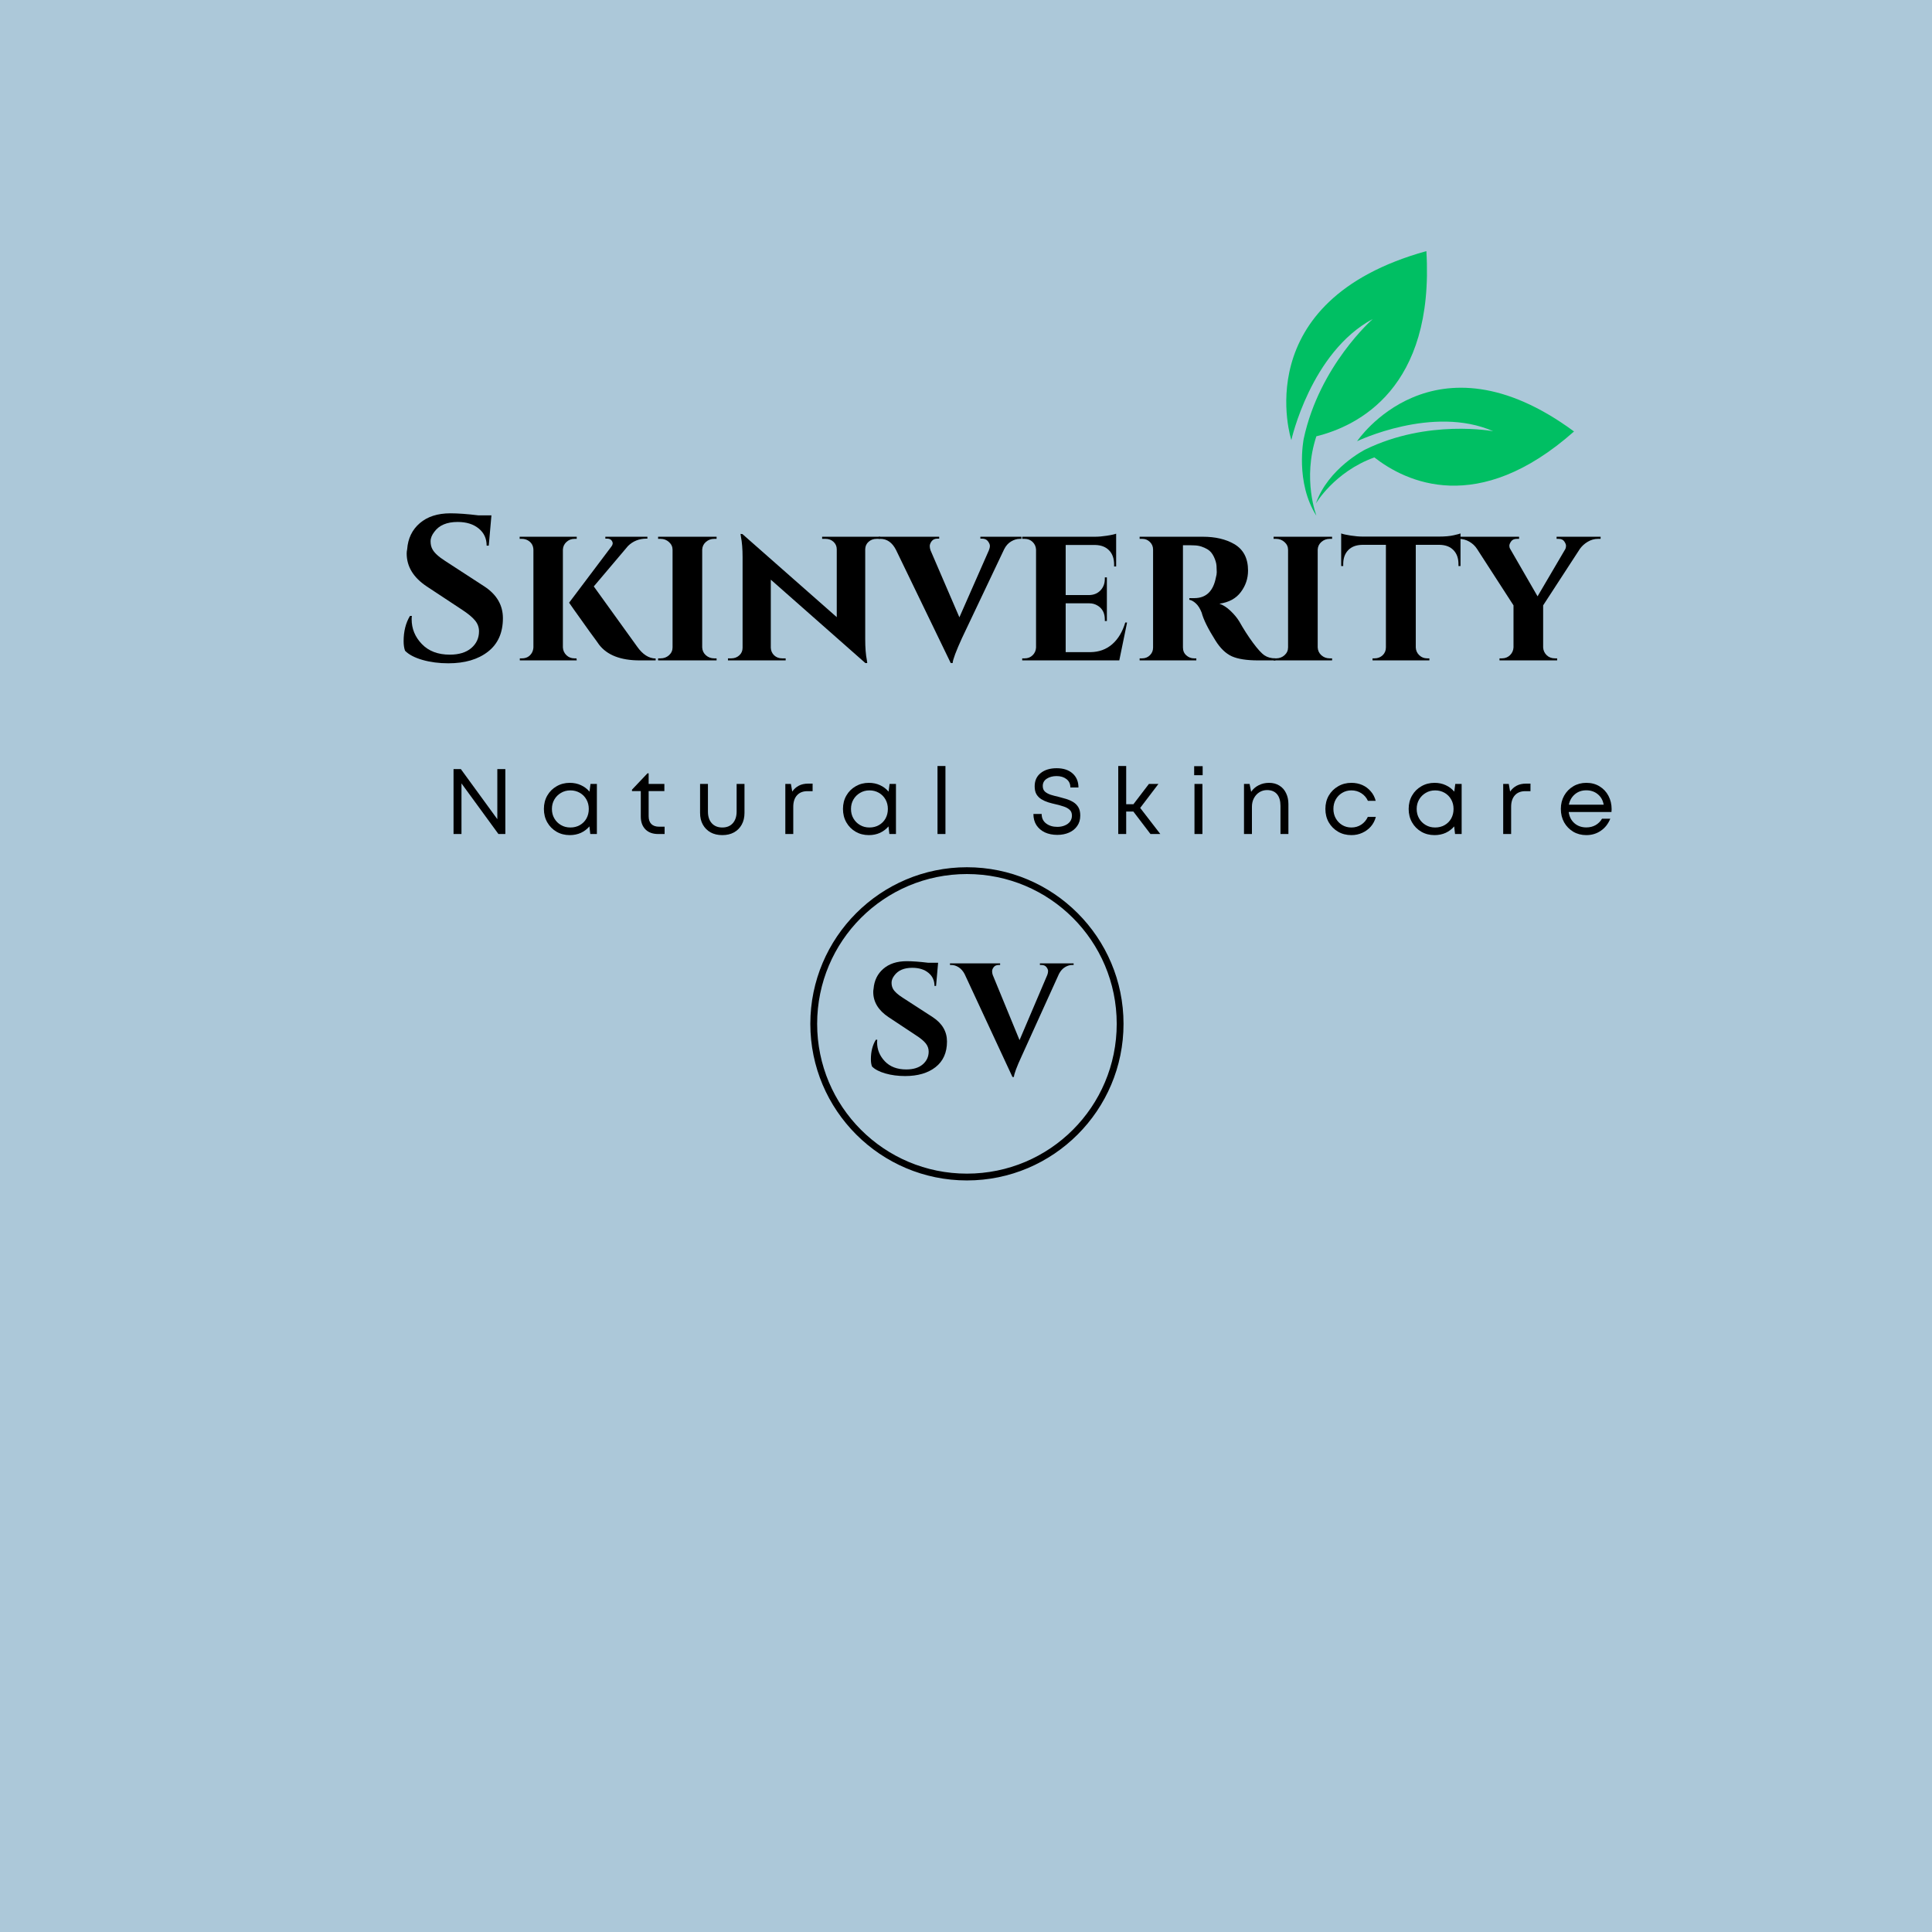 <svg version="1.0" preserveAspectRatio="xMidYMid meet" height="512" viewBox="0 0 384 384" zoomAndPan="magnify" width="512" xmlns:xlink="http://www.w3.org/1999/xlink" xmlns="http://www.w3.org/2000/svg"><defs><g></g><clipPath id="1d05558e4d"><path clip-rule="nonzero" d="M 161.059 172.371 L 223.309 172.371 L 223.309 234.621 L 161.059 234.621 Z M 161.059 172.371"></path></clipPath><clipPath id="68f1632dbb"><path clip-rule="nonzero" d="M 261 77 L 312.895 77 L 312.895 101 L 261 101 Z M 261 77"></path></clipPath><clipPath id="f19ce53f39"><path clip-rule="nonzero" d="M 255 49.914 L 284 49.914 L 284 102.414 L 255 102.414 Z M 255 49.914"></path></clipPath></defs><rect fill-opacity="1" height="460.8" y="-38.4" fill="#ffffff" width="460.8" x="-38.4"></rect><rect fill-opacity="1" height="460.8" y="-38.4" fill="#acc8d9" width="460.8" x="-38.4"></rect><g clip-path="url(#1d05558e4d)"><path fill-rule="nonzero" fill-opacity="1" d="M 192.184 172.371 C 175.012 172.371 161.059 186.324 161.059 203.496 C 161.059 220.668 175.012 234.621 192.184 234.621 C 209.355 234.621 223.309 220.668 223.309 203.496 C 223.309 186.324 209.355 172.371 192.184 172.371 Z M 192.184 173.723 C 208.645 173.723 221.957 187.035 221.957 203.496 C 221.957 219.957 208.645 233.27 192.184 233.27 C 175.727 233.27 162.414 219.957 162.414 203.496 C 162.414 187.035 175.727 173.723 192.184 173.723 Z M 192.184 173.723" fill="#000000"></path></g><g clip-path="url(#68f1632dbb)"><path fill-rule="nonzero" fill-opacity="1" d="M 312.852 85.758 C 284.852 65.125 269.734 87.695 269.734 87.695 C 269.734 87.695 284.809 80.449 296.789 85.711 C 296.789 85.711 283.855 83.238 271.336 89.355 C 271.336 89.355 263.973 93.059 261.535 100.082 C 261.535 100.082 265.215 93.777 273.164 90.914 C 279.387 95.77 293.691 102.723 312.852 85.758" fill="#00bf63"></path></g><g clip-path="url(#f19ce53f39)"><path fill-rule="nonzero" fill-opacity="1" d="M 283.504 49.91 C 247.648 59.855 256.664 87.477 256.664 87.477 C 256.664 87.477 260.52 70.012 272.855 63.398 C 272.855 63.398 262.238 72.652 259.121 87.227 C 259.121 87.227 257.375 95.871 261.676 102.559 C 261.676 102.559 258.801 95.301 261.637 86.719 C 269.836 84.688 285.133 77.238 283.504 49.91" fill="#00bf63"></path></g><g fill-opacity="1" fill="#000000"><g transform="translate(78.176, 131.259)"><g><path d="M 2.047 -3.812 C 2.047 -5.77 2.469 -7.445 3.312 -8.844 L 3.688 -8.844 C 3.656 -8.625 3.641 -8.406 3.641 -8.188 C 3.641 -6.301 4.316 -4.656 5.672 -3.25 C 7.023 -1.844 8.875 -1.141 11.219 -1.141 C 13.051 -1.141 14.477 -1.578 15.5 -2.453 C 16.52 -3.328 17.031 -4.438 17.031 -5.781 C 17.031 -6.57 16.773 -7.281 16.266 -7.906 C 15.766 -8.531 14.93 -9.227 13.766 -10 L 6.641 -14.703 C 3.984 -16.473 2.656 -18.656 2.656 -21.25 C 2.656 -21.531 2.688 -21.805 2.75 -22.078 C 2.906 -24.234 3.738 -25.961 5.25 -27.266 C 6.77 -28.578 8.801 -29.234 11.344 -29.234 C 12.844 -29.234 14.695 -29.098 16.906 -28.828 L 19.5 -28.828 L 18.969 -22.812 L 18.547 -22.812 C 18.547 -24.227 18.02 -25.363 16.969 -26.219 C 15.914 -27.082 14.52 -27.516 12.781 -27.516 C 10.645 -27.516 9.102 -26.863 8.156 -25.562 C 7.656 -24.926 7.406 -24.297 7.406 -23.672 C 7.406 -23.047 7.531 -22.516 7.781 -22.078 C 8.164 -21.367 9 -20.602 10.281 -19.781 L 18.094 -14.703 C 20.551 -13.086 21.781 -10.984 21.781 -8.391 C 21.781 -5.492 20.789 -3.273 18.812 -1.734 C 16.832 -0.191 14.207 0.578 10.938 0.578 C 9.082 0.578 7.367 0.352 5.797 -0.094 C 4.223 -0.551 3.066 -1.16 2.328 -1.922 C 2.141 -2.441 2.047 -3.07 2.047 -3.812 Z M 2.047 -3.812"></path></g></g></g><g fill-opacity="1" fill="#000000"><g transform="translate(101.848, 131.259)"><g><path d="M 1.469 0 L 1.469 -0.406 L 1.891 -0.406 C 2.754 -0.406 3.406 -0.758 3.844 -1.469 C 4.039 -1.801 4.148 -2.172 4.172 -2.578 L 4.172 -21.984 C 4.148 -22.836 3.77 -23.469 3.031 -23.875 C 2.676 -24.062 2.297 -24.156 1.891 -24.156 L 1.438 -24.156 L 1.438 -24.578 L 12.781 -24.578 L 12.781 -24.156 L 12.328 -24.156 C 11.723 -24.156 11.195 -23.953 10.75 -23.547 C 10.301 -23.141 10.062 -22.633 10.031 -22.031 L 10.031 -2.578 C 10.062 -1.973 10.297 -1.457 10.734 -1.031 C 11.172 -0.613 11.703 -0.406 12.328 -0.406 L 12.734 -0.406 L 12.781 0 Z M 28.469 0 L 25.312 0 C 21.508 0 18.805 -1.051 17.203 -3.156 C 17.066 -3.375 16.461 -4.207 15.391 -5.656 C 12.641 -9.5 11.266 -11.438 11.266 -11.469 L 19.656 -22.609 C 19.957 -22.984 20.008 -23.344 19.812 -23.688 C 19.625 -24.031 19.301 -24.203 18.844 -24.203 L 18.469 -24.203 L 18.469 -24.578 L 26.828 -24.578 L 26.828 -24.203 L 26.656 -24.203 C 25.188 -24.203 23.957 -23.711 22.969 -22.734 L 16.172 -14.703 L 24.781 -2.75 C 25.875 -1.188 27.102 -0.395 28.469 -0.375 Z M 28.469 0"></path></g></g></g><g fill-opacity="1" fill="#000000"><g transform="translate(129.411, 131.259)"><g><path d="M 1.391 -0.406 L 1.891 -0.406 C 2.535 -0.406 3.094 -0.613 3.562 -1.031 C 4.031 -1.457 4.266 -1.973 4.266 -2.578 L 4.266 -21.984 C 4.266 -22.586 4.031 -23.098 3.562 -23.516 C 3.094 -23.941 2.535 -24.156 1.891 -24.156 L 1.391 -24.156 L 1.391 -24.578 L 13.016 -24.578 L 13.016 -24.156 L 12.531 -24.156 C 11.906 -24.156 11.359 -23.953 10.891 -23.547 C 10.43 -23.141 10.188 -22.633 10.156 -22.031 L 10.156 -2.578 C 10.188 -1.953 10.43 -1.43 10.891 -1.016 C 11.359 -0.609 11.906 -0.406 12.531 -0.406 L 13.016 -0.406 L 13.016 0 L 1.391 0 Z M 1.391 -0.406"></path></g></g></g><g fill-opacity="1" fill="#000000"><g transform="translate(143.828, 131.259)"><g><path d="M 19.578 -24.578 L 31.078 -24.578 L 31.078 -24.156 L 30.391 -24.156 C 29.766 -24.156 29.238 -23.961 28.812 -23.578 C 28.383 -23.203 28.16 -22.711 28.141 -22.109 L 28.141 -4.219 C 28.141 -2.52 28.25 -1.129 28.469 -0.047 L 28.547 0.531 L 28.172 0.531 L 9.375 -16.047 L 9.375 -2.5 C 9.406 -1.895 9.629 -1.395 10.047 -1 C 10.473 -0.602 11 -0.406 11.625 -0.406 L 12.328 -0.406 L 12.328 0 L 0.859 0 L 0.859 -0.406 L 1.516 -0.406 C 2.141 -0.406 2.672 -0.602 3.109 -1 C 3.547 -1.395 3.766 -1.895 3.766 -2.5 L 3.766 -20.516 C 3.766 -22.148 3.656 -23.504 3.438 -24.578 L 3.359 -25.141 L 3.734 -25.109 L 22.484 -8.594 L 22.484 -22.078 C 22.484 -22.672 22.27 -23.164 21.844 -23.562 C 21.426 -23.957 20.898 -24.156 20.266 -24.156 L 19.578 -24.156 Z M 19.578 -24.578"></path></g></g></g><g fill-opacity="1" fill="#000000"><g transform="translate(175.733, 131.259)"><g><path d="M 27.281 -24.156 L 26.953 -24.156 C 26.379 -24.156 25.805 -23.984 25.234 -23.641 C 24.66 -23.305 24.195 -22.785 23.844 -22.078 L 15.484 -4.469 C 14.285 -1.844 13.66 -0.176 13.609 0.531 L 13.234 0.531 L 2.344 -21.984 C 1.602 -23.43 0.566 -24.156 -0.766 -24.156 L -1.062 -24.156 L -1.062 -24.578 L 10.938 -24.578 L 10.938 -24.203 L 10.609 -24.203 C 10.086 -24.203 9.695 -24.031 9.438 -23.688 C 9.188 -23.344 9.062 -23.023 9.062 -22.734 C 9.062 -22.453 9.113 -22.164 9.219 -21.875 L 14.953 -8.562 L 20.812 -21.875 C 20.945 -22.195 21.016 -22.492 21.016 -22.766 C 21.016 -23.035 20.883 -23.344 20.625 -23.688 C 20.363 -24.031 19.973 -24.203 19.453 -24.203 L 19.125 -24.203 L 19.125 -24.578 L 27.281 -24.578 Z M 27.281 -24.156"></path></g></g></g><g fill-opacity="1" fill="#000000"><g transform="translate(201.781, 131.259)"><g><path d="M 20.688 0 L 1.391 0 L 1.391 -0.406 L 1.891 -0.406 C 2.516 -0.406 3.035 -0.609 3.453 -1.016 C 3.879 -1.43 4.109 -1.941 4.141 -2.547 L 4.141 -22.031 C 4.109 -22.633 3.879 -23.141 3.453 -23.547 C 3.035 -23.953 2.516 -24.156 1.891 -24.156 L 1.391 -24.156 L 1.391 -24.578 L 15.812 -24.578 C 16.539 -24.578 17.344 -24.645 18.219 -24.781 C 19.094 -24.914 19.707 -25.051 20.062 -25.188 L 20.062 -18.672 L 19.656 -18.672 L 19.656 -19.047 C 19.656 -20.242 19.328 -21.18 18.672 -21.859 C 18.016 -22.547 17.102 -22.906 15.938 -22.938 L 10.031 -22.938 L 10.031 -12.984 L 14.703 -12.984 C 15.629 -13.004 16.379 -13.316 16.953 -13.922 C 17.523 -14.523 17.812 -15.289 17.812 -16.219 L 17.812 -16.5 L 18.219 -16.5 L 18.219 -7.828 L 17.812 -7.828 L 17.812 -8.109 C 17.812 -9.391 17.332 -10.316 16.375 -10.891 C 15.883 -11.191 15.344 -11.344 14.75 -11.344 L 10.031 -11.344 L 10.031 -1.641 L 14.953 -1.641 C 16.641 -1.66 18.078 -2.18 19.266 -3.203 C 20.453 -4.234 21.32 -5.676 21.875 -7.531 L 22.234 -7.531 Z M 20.688 0"></path></g></g></g><g fill-opacity="1" fill="#000000"><g transform="translate(224.839, 131.259)"><g><path d="M 11.594 -22.891 L 10.281 -22.891 L 10.281 -2.578 C 10.281 -1.922 10.504 -1.395 10.953 -1 C 11.398 -0.602 11.91 -0.406 12.484 -0.406 L 12.938 -0.406 L 12.938 0 L 1.672 0 L 1.672 -0.406 L 2.172 -0.406 C 2.773 -0.406 3.285 -0.609 3.703 -1.016 C 4.129 -1.43 4.344 -1.941 4.344 -2.547 L 4.344 -22.031 C 4.344 -22.633 4.129 -23.141 3.703 -23.547 C 3.285 -23.953 2.789 -24.156 2.219 -24.156 L 1.672 -24.156 L 1.672 -24.578 L 14.25 -24.578 C 16.707 -24.578 18.77 -24.098 20.438 -23.141 C 22.289 -22.078 23.219 -20.316 23.219 -17.859 C 23.219 -16.273 22.738 -14.848 21.781 -13.578 C 20.832 -12.305 19.414 -11.535 17.531 -11.266 C 18.27 -11.016 19 -10.547 19.719 -9.859 C 20.438 -9.18 21.016 -8.488 21.453 -7.781 C 22.328 -6.227 23.242 -4.801 24.203 -3.5 C 25.16 -2.207 25.93 -1.367 26.516 -0.984 C 27.098 -0.598 27.816 -0.406 28.672 -0.406 L 28.672 0 L 25.234 0 C 22.961 0 21.219 -0.27 20 -0.812 C 18.789 -1.363 17.707 -2.406 16.75 -3.938 C 15.27 -6.281 14.352 -8.133 14 -9.5 C 13.676 -10.32 13.285 -10.938 12.828 -11.344 C 12.379 -11.75 11.953 -11.984 11.547 -12.047 L 11.547 -12.375 L 12.578 -12.375 C 14.891 -12.395 16.305 -13.758 16.828 -16.469 C 16.941 -16.875 17 -17.227 17 -17.531 C 17 -17.832 16.984 -18.25 16.953 -18.781 C 16.922 -19.312 16.75 -19.91 16.438 -20.578 C 16.125 -21.242 15.723 -21.727 15.234 -22.031 C 14.391 -22.551 13.516 -22.828 12.609 -22.859 C 12.305 -22.879 11.969 -22.891 11.594 -22.891 Z M 11.594 -22.891"></path></g></g></g><g fill-opacity="1" fill="#000000"><g transform="translate(251.747, 131.259)"><g><path d="M 1.391 -0.406 L 1.891 -0.406 C 2.535 -0.406 3.094 -0.613 3.562 -1.031 C 4.031 -1.457 4.266 -1.973 4.266 -2.578 L 4.266 -21.984 C 4.266 -22.586 4.031 -23.098 3.562 -23.516 C 3.094 -23.941 2.535 -24.156 1.891 -24.156 L 1.391 -24.156 L 1.391 -24.578 L 13.016 -24.578 L 13.016 -24.156 L 12.531 -24.156 C 11.906 -24.156 11.359 -23.953 10.891 -23.547 C 10.43 -23.141 10.188 -22.633 10.156 -22.031 L 10.156 -2.578 C 10.188 -1.953 10.43 -1.43 10.891 -1.016 C 11.359 -0.609 11.906 -0.406 12.531 -0.406 L 13.016 -0.406 L 13.016 0 L 1.391 0 Z M 1.391 -0.406"></path></g></g></g><g fill-opacity="1" fill="#000000"><g transform="translate(266.163, 131.259)"><g><path d="M 23.719 -18.75 L 23.719 -19.125 C 23.719 -20.301 23.391 -21.227 22.734 -21.906 C 22.078 -22.594 21.16 -22.945 19.984 -22.969 L 15.234 -22.969 L 15.234 -2.547 C 15.266 -1.941 15.5 -1.43 15.938 -1.016 C 16.375 -0.609 16.891 -0.406 17.484 -0.406 L 17.938 -0.406 L 17.938 0 L 6.641 0 L 6.641 -0.406 L 7.047 -0.406 C 7.672 -0.406 8.203 -0.609 8.641 -1.016 C 9.078 -1.43 9.297 -1.953 9.297 -2.578 L 9.297 -22.969 L 4.594 -22.969 C 3.383 -22.945 2.453 -22.594 1.797 -21.906 C 1.141 -21.227 0.812 -20.301 0.812 -19.125 L 0.812 -18.75 L 0.406 -18.75 L 0.406 -25.234 C 0.789 -25.086 1.426 -24.945 2.312 -24.812 C 3.195 -24.676 3.992 -24.609 4.703 -24.609 L 19.828 -24.609 C 21.023 -24.609 22.008 -24.695 22.781 -24.875 C 23.562 -25.051 24.008 -25.172 24.125 -25.234 L 24.125 -18.75 Z M 23.719 -18.75"></path></g></g></g><g fill-opacity="1" fill="#000000"><g transform="translate(290.696, 131.259)"><g><path d="M 27.438 -24.156 L 26.906 -24.156 C 26.195 -24.156 25.52 -23.961 24.875 -23.578 C 24.238 -23.203 23.719 -22.727 23.312 -22.156 L 16.016 -10.938 L 16.016 -2.578 C 16.047 -1.973 16.281 -1.457 16.719 -1.031 C 17.156 -0.613 17.703 -0.406 18.359 -0.406 L 18.797 -0.406 L 18.797 0 L 7.344 0 L 7.344 -0.406 L 7.828 -0.406 C 8.453 -0.406 8.984 -0.613 9.422 -1.031 C 9.859 -1.457 10.094 -1.973 10.125 -2.578 L 10.125 -10.938 L 2.875 -22.156 C 2.488 -22.758 1.973 -23.242 1.328 -23.609 C 0.691 -23.973 0.004 -24.156 -0.734 -24.156 L -1.219 -24.156 L -1.219 -24.578 L 11.234 -24.578 L 11.234 -24.156 L 10.781 -24.156 C 10.258 -24.156 9.879 -23.984 9.641 -23.641 C 9.41 -23.305 9.297 -23.02 9.297 -22.781 C 9.297 -22.551 9.352 -22.344 9.469 -22.156 L 14.906 -12.734 L 20.438 -22.156 C 20.52 -22.344 20.562 -22.551 20.562 -22.781 C 20.562 -23.02 20.445 -23.305 20.219 -23.641 C 19.988 -23.984 19.613 -24.156 19.094 -24.156 L 18.688 -24.156 L 18.688 -24.578 L 27.438 -24.578 Z M 27.438 -24.156"></path></g></g></g><g fill-opacity="1" fill="#000000"><g transform="translate(88.378, 165.767)"><g><path d="M 10.469 -12.906 L 12.062 -12.906 L 12.062 0 L 10.688 0 L 3.344 -10.062 L 3.344 0 L 1.766 0 L 1.766 -12.906 L 3.219 -12.906 L 10.469 -2.953 Z M 10.469 -12.906"></path></g></g></g><g fill-opacity="1" fill="#000000"><g transform="translate(107.307, 165.767)"><g><path d="M 10.062 -9.953 L 11.328 -9.953 L 11.328 0 L 10.016 0 L 9.844 -1.516 C 9.383 -0.973 8.82 -0.547 8.156 -0.234 C 7.488 0.066 6.75 0.219 5.938 0.219 C 4.969 0.219 4.094 -0.004 3.312 -0.453 C 2.531 -0.91 1.914 -1.531 1.469 -2.312 C 1.02 -3.102 0.797 -3.992 0.797 -4.984 C 0.797 -5.973 1.02 -6.859 1.469 -7.641 C 1.914 -8.422 2.531 -9.035 3.312 -9.484 C 4.094 -9.941 4.969 -10.172 5.938 -10.172 C 6.758 -10.172 7.504 -10.016 8.172 -9.703 C 8.848 -9.391 9.41 -8.961 9.859 -8.422 Z M 6.062 -1.297 C 6.758 -1.297 7.383 -1.453 7.938 -1.766 C 8.5 -2.086 8.938 -2.523 9.25 -3.078 C 9.562 -3.641 9.719 -4.273 9.719 -4.984 C 9.719 -5.68 9.562 -6.305 9.25 -6.859 C 8.938 -7.422 8.5 -7.863 7.938 -8.188 C 7.383 -8.508 6.758 -8.672 6.062 -8.672 C 5.363 -8.672 4.738 -8.504 4.188 -8.172 C 3.633 -7.848 3.195 -7.41 2.875 -6.859 C 2.551 -6.305 2.391 -5.68 2.391 -4.984 C 2.391 -4.273 2.551 -3.645 2.875 -3.094 C 3.195 -2.539 3.633 -2.102 4.188 -1.781 C 4.738 -1.457 5.363 -1.297 6.062 -1.297 Z M 6.062 -1.297"></path></g></g></g><g fill-opacity="1" fill="#000000"><g transform="translate(125.315, 165.767)"><g><path d="M 5.703 -1.453 L 6.781 -1.453 L 6.781 0 L 5.5 0 C 4.426 0 3.582 -0.305 2.969 -0.922 C 2.352 -1.547 2.047 -2.398 2.047 -3.484 L 2.047 -8.531 L 0.297 -8.531 L 0.297 -8.812 L 3.375 -12.062 L 3.609 -12.062 L 3.609 -9.953 L 6.734 -9.953 L 6.734 -8.531 L 3.609 -8.531 L 3.609 -3.547 C 3.609 -2.867 3.785 -2.348 4.141 -1.984 C 4.504 -1.629 5.023 -1.453 5.703 -1.453 Z M 5.703 -1.453"></path></g></g></g><g fill-opacity="1" fill="#000000"><g transform="translate(137.739, 165.767)"><g><path d="M 5.828 0.219 C 4.93 0.219 4.148 0.035 3.484 -0.328 C 2.828 -0.703 2.316 -1.219 1.953 -1.875 C 1.586 -2.531 1.406 -3.305 1.406 -4.203 L 1.406 -9.953 L 2.969 -9.953 L 2.969 -4.469 C 2.969 -3.477 3.223 -2.703 3.734 -2.141 C 4.242 -1.578 4.941 -1.297 5.828 -1.297 C 6.711 -1.297 7.406 -1.578 7.906 -2.141 C 8.414 -2.711 8.672 -3.488 8.672 -4.469 L 8.672 -9.953 L 10.234 -9.953 L 10.234 -4.203 C 10.234 -3.305 10.051 -2.531 9.688 -1.875 C 9.332 -1.219 8.82 -0.703 8.156 -0.328 C 7.5 0.035 6.723 0.219 5.828 0.219 Z M 5.828 0.219"></path></g></g></g><g fill-opacity="1" fill="#000000"><g transform="translate(154.512, 165.767)"><g><path d="M 6.125 -10.016 L 7 -10.016 L 7 -8.516 L 5.984 -8.516 C 5.078 -8.516 4.379 -8.238 3.891 -7.688 C 3.398 -7.133 3.156 -6.375 3.156 -5.406 L 3.156 0 L 1.578 0 L 1.578 -9.953 L 2.688 -9.953 L 2.953 -8.438 C 3.305 -8.945 3.742 -9.336 4.266 -9.609 C 4.785 -9.879 5.406 -10.016 6.125 -10.016 Z M 6.125 -10.016"></path></g></g></g><g fill-opacity="1" fill="#000000"><g transform="translate(166.751, 165.767)"><g><path d="M 10.062 -9.953 L 11.328 -9.953 L 11.328 0 L 10.016 0 L 9.844 -1.516 C 9.383 -0.973 8.82 -0.547 8.156 -0.234 C 7.488 0.066 6.75 0.219 5.938 0.219 C 4.969 0.219 4.094 -0.004 3.312 -0.453 C 2.531 -0.91 1.914 -1.531 1.469 -2.312 C 1.02 -3.102 0.797 -3.992 0.797 -4.984 C 0.797 -5.973 1.02 -6.859 1.469 -7.641 C 1.914 -8.422 2.531 -9.035 3.312 -9.484 C 4.094 -9.941 4.969 -10.172 5.938 -10.172 C 6.758 -10.172 7.504 -10.016 8.172 -9.703 C 8.848 -9.391 9.41 -8.961 9.859 -8.422 Z M 6.062 -1.297 C 6.758 -1.297 7.383 -1.453 7.938 -1.766 C 8.5 -2.086 8.938 -2.523 9.25 -3.078 C 9.562 -3.641 9.719 -4.273 9.719 -4.984 C 9.719 -5.68 9.562 -6.305 9.25 -6.859 C 8.938 -7.422 8.5 -7.863 7.938 -8.188 C 7.383 -8.508 6.758 -8.672 6.062 -8.672 C 5.363 -8.672 4.738 -8.504 4.188 -8.172 C 3.633 -7.848 3.195 -7.41 2.875 -6.859 C 2.551 -6.305 2.391 -5.68 2.391 -4.984 C 2.391 -4.273 2.551 -3.645 2.875 -3.094 C 3.195 -2.539 3.633 -2.102 4.188 -1.781 C 4.738 -1.457 5.363 -1.297 6.062 -1.297 Z M 6.062 -1.297"></path></g></g></g><g fill-opacity="1" fill="#000000"><g transform="translate(184.759, 165.767)"><g><path d="M 1.578 0 L 1.578 -13.516 L 3.156 -13.516 L 3.156 0 Z M 1.578 0"></path></g></g></g><g fill-opacity="1" fill="#000000"><g transform="translate(194.601, 165.767)"><g></g></g></g><g fill-opacity="1" fill="#000000"><g transform="translate(204.555, 165.767)"><g><path d="M 5.609 0.172 C 4.66 0.172 3.828 0.004 3.109 -0.328 C 2.398 -0.672 1.844 -1.148 1.438 -1.766 C 1.039 -2.391 0.844 -3.129 0.844 -3.984 L 2.484 -3.984 C 2.484 -3.172 2.781 -2.539 3.375 -2.094 C 3.969 -1.645 4.707 -1.422 5.594 -1.422 C 6.125 -1.422 6.609 -1.508 7.047 -1.688 C 7.492 -1.863 7.848 -2.117 8.109 -2.453 C 8.367 -2.797 8.5 -3.195 8.5 -3.656 C 8.5 -4.156 8.348 -4.539 8.047 -4.812 C 7.742 -5.094 7.348 -5.312 6.859 -5.469 C 6.367 -5.633 5.848 -5.781 5.297 -5.906 C 4.785 -6.02 4.285 -6.148 3.797 -6.297 C 3.305 -6.453 2.852 -6.656 2.438 -6.906 C 2.031 -7.156 1.703 -7.484 1.453 -7.891 C 1.211 -8.305 1.094 -8.836 1.094 -9.484 C 1.094 -10.598 1.488 -11.473 2.281 -12.109 C 3.082 -12.754 4.145 -13.078 5.469 -13.078 C 6.812 -13.078 7.867 -12.727 8.641 -12.031 C 9.41 -11.344 9.797 -10.414 9.797 -9.25 L 8.188 -9.25 C 8.188 -9.969 7.926 -10.523 7.406 -10.922 C 6.895 -11.316 6.242 -11.516 5.453 -11.516 C 4.672 -11.516 4.016 -11.336 3.484 -10.984 C 2.961 -10.641 2.703 -10.16 2.703 -9.547 C 2.703 -9.066 2.848 -8.691 3.141 -8.422 C 3.441 -8.16 3.828 -7.953 4.297 -7.797 C 4.773 -7.648 5.289 -7.516 5.844 -7.391 C 6.344 -7.266 6.848 -7.125 7.359 -6.969 C 7.867 -6.812 8.336 -6.602 8.766 -6.344 C 9.191 -6.082 9.531 -5.738 9.781 -5.312 C 10.031 -4.883 10.156 -4.336 10.156 -3.672 C 10.156 -2.859 9.953 -2.164 9.547 -1.594 C 9.148 -1.02 8.609 -0.582 7.922 -0.281 C 7.234 0.02 6.461 0.172 5.609 0.172 Z M 5.609 0.172"></path></g></g></g><g fill-opacity="1" fill="#000000"><g transform="translate(220.683, 165.767)"><g><path d="M 7.984 0 L 4.578 -4.469 L 3.156 -4.469 L 3.156 0 L 1.578 0 L 1.578 -13.516 L 3.156 -13.516 L 3.156 -5.922 L 4.594 -5.922 L 7.672 -9.953 L 9.562 -9.953 L 5.938 -5.188 L 9.938 0 Z M 7.984 0"></path></g></g></g><g fill-opacity="1" fill="#000000"><g transform="translate(235.834, 165.767)"><g><path d="M 1.516 -11.688 L 1.516 -13.484 L 3.203 -13.484 L 3.203 -11.688 Z M 1.578 0 L 1.578 -9.953 L 3.156 -9.953 L 3.156 0 Z M 1.578 0"></path></g></g></g><g fill-opacity="1" fill="#000000"><g transform="translate(245.676, 165.767)"><g><path d="M 6.562 -10.172 C 7.352 -10.172 8.035 -9.988 8.609 -9.625 C 9.191 -9.27 9.633 -8.77 9.938 -8.125 C 10.25 -7.488 10.406 -6.766 10.406 -5.953 L 10.406 0 L 8.828 0 L 8.828 -5.594 C 8.828 -6.602 8.598 -7.379 8.141 -7.922 C 7.68 -8.461 7.02 -8.734 6.156 -8.734 C 5.594 -8.734 5.082 -8.586 4.625 -8.297 C 4.176 -8.016 3.816 -7.617 3.547 -7.109 C 3.285 -6.609 3.156 -6.051 3.156 -5.438 L 3.156 0 L 1.578 0 L 1.578 -9.953 L 2.688 -9.953 L 3 -8.391 C 3.375 -8.941 3.867 -9.375 4.484 -9.688 C 5.098 -10.008 5.789 -10.172 6.562 -10.172 Z M 6.562 -10.172"></path></g></g></g><g fill-opacity="1" fill="#000000"><g transform="translate(262.634, 165.767)"><g><path d="M 5.969 0.219 C 4.988 0.219 4.109 -0.004 3.328 -0.453 C 2.547 -0.91 1.926 -1.531 1.469 -2.312 C 1.02 -3.102 0.797 -3.992 0.797 -4.984 C 0.797 -5.973 1.02 -6.859 1.469 -7.641 C 1.926 -8.422 2.547 -9.035 3.328 -9.484 C 4.109 -9.941 4.988 -10.172 5.969 -10.172 C 6.758 -10.172 7.484 -10.023 8.141 -9.734 C 8.797 -9.441 9.352 -9.023 9.812 -8.484 C 10.281 -7.953 10.609 -7.32 10.797 -6.594 L 9.25 -6.594 C 8.957 -7.238 8.52 -7.742 7.938 -8.109 C 7.352 -8.484 6.695 -8.672 5.969 -8.672 C 5.281 -8.672 4.664 -8.504 4.125 -8.172 C 3.582 -7.848 3.156 -7.406 2.844 -6.844 C 2.539 -6.289 2.391 -5.672 2.391 -4.984 C 2.391 -4.297 2.547 -3.672 2.859 -3.109 C 3.18 -2.547 3.609 -2.102 4.141 -1.781 C 4.68 -1.457 5.289 -1.297 5.969 -1.297 C 6.695 -1.297 7.348 -1.484 7.922 -1.859 C 8.492 -2.234 8.93 -2.75 9.234 -3.406 L 10.828 -3.406 C 10.629 -2.664 10.297 -2.023 9.828 -1.484 C 9.359 -0.953 8.789 -0.535 8.125 -0.234 C 7.469 0.066 6.75 0.219 5.969 0.219 Z M 5.969 0.219"></path></g></g></g><g fill-opacity="1" fill="#000000"><g transform="translate(279.186, 165.767)"><g><path d="M 10.062 -9.953 L 11.328 -9.953 L 11.328 0 L 10.016 0 L 9.844 -1.516 C 9.383 -0.973 8.82 -0.547 8.156 -0.234 C 7.488 0.066 6.75 0.219 5.938 0.219 C 4.969 0.219 4.094 -0.004 3.312 -0.453 C 2.531 -0.91 1.914 -1.531 1.469 -2.312 C 1.02 -3.102 0.797 -3.992 0.797 -4.984 C 0.797 -5.973 1.02 -6.859 1.469 -7.641 C 1.914 -8.422 2.531 -9.035 3.312 -9.484 C 4.094 -9.941 4.969 -10.172 5.938 -10.172 C 6.758 -10.172 7.504 -10.016 8.172 -9.703 C 8.848 -9.391 9.41 -8.961 9.859 -8.422 Z M 6.062 -1.297 C 6.758 -1.297 7.383 -1.453 7.938 -1.766 C 8.5 -2.086 8.938 -2.523 9.25 -3.078 C 9.562 -3.641 9.719 -4.273 9.719 -4.984 C 9.719 -5.68 9.562 -6.305 9.25 -6.859 C 8.938 -7.422 8.5 -7.863 7.938 -8.188 C 7.383 -8.508 6.758 -8.672 6.062 -8.672 C 5.363 -8.672 4.738 -8.504 4.188 -8.172 C 3.633 -7.848 3.195 -7.41 2.875 -6.859 C 2.551 -6.305 2.391 -5.68 2.391 -4.984 C 2.391 -4.273 2.551 -3.645 2.875 -3.094 C 3.195 -2.539 3.633 -2.102 4.188 -1.781 C 4.738 -1.457 5.363 -1.297 6.062 -1.297 Z M 6.062 -1.297"></path></g></g></g><g fill-opacity="1" fill="#000000"><g transform="translate(297.194, 165.767)"><g><path d="M 6.125 -10.016 L 7 -10.016 L 7 -8.516 L 5.984 -8.516 C 5.078 -8.516 4.379 -8.238 3.891 -7.688 C 3.398 -7.133 3.156 -6.375 3.156 -5.406 L 3.156 0 L 1.578 0 L 1.578 -9.953 L 2.688 -9.953 L 2.953 -8.438 C 3.305 -8.945 3.742 -9.336 4.266 -9.609 C 4.785 -9.879 5.406 -10.016 6.125 -10.016 Z M 6.125 -10.016"></path></g></g></g><g fill-opacity="1" fill="#000000"><g transform="translate(309.433, 165.767)"><g><path d="M 10.891 -4.938 C 10.891 -4.844 10.883 -4.75 10.875 -4.656 C 10.863 -4.562 10.859 -4.469 10.859 -4.375 L 2.359 -4.375 C 2.484 -3.445 2.863 -2.703 3.5 -2.141 C 4.145 -1.586 4.93 -1.312 5.859 -1.312 C 6.547 -1.312 7.16 -1.461 7.703 -1.766 C 8.242 -2.078 8.672 -2.504 8.984 -3.047 L 10.625 -3.047 C 10.207 -2.016 9.578 -1.211 8.734 -0.641 C 7.898 -0.066 6.941 0.219 5.859 0.219 C 4.898 0.219 4.035 -0.004 3.266 -0.453 C 2.504 -0.91 1.898 -1.531 1.453 -2.312 C 1.016 -3.102 0.797 -3.992 0.797 -4.984 C 0.797 -5.961 1.016 -6.844 1.453 -7.625 C 1.898 -8.414 2.504 -9.035 3.266 -9.484 C 4.035 -9.941 4.898 -10.172 5.859 -10.172 C 6.867 -10.172 7.75 -9.938 8.5 -9.469 C 9.258 -9.008 9.848 -8.379 10.266 -7.578 C 10.68 -6.785 10.891 -5.906 10.891 -4.938 Z M 5.859 -8.688 C 4.961 -8.688 4.203 -8.422 3.578 -7.891 C 2.961 -7.367 2.566 -6.68 2.391 -5.828 L 9.312 -5.828 C 9.156 -6.711 8.758 -7.41 8.125 -7.922 C 7.5 -8.43 6.742 -8.688 5.859 -8.688 Z M 5.859 -8.688"></path></g></g></g><g fill-opacity="1" fill="#000000"><g transform="translate(171.534, 213.435)"><g><path d="M 1.562 -2.922 C 1.562 -4.422 1.891 -5.707 2.547 -6.781 L 2.828 -6.781 C 2.805 -6.602 2.797 -6.43 2.797 -6.266 C 2.797 -4.828 3.312 -3.566 4.344 -2.484 C 5.375 -1.41 6.789 -0.875 8.594 -0.875 C 9.988 -0.875 11.078 -1.207 11.859 -1.875 C 12.648 -2.551 13.047 -3.398 13.047 -4.422 C 13.047 -5.023 12.852 -5.566 12.469 -6.047 C 12.082 -6.535 11.438 -7.07 10.531 -7.656 L 5.078 -11.266 C 3.047 -12.617 2.031 -14.289 2.031 -16.281 C 2.031 -16.488 2.051 -16.695 2.094 -16.906 C 2.227 -18.551 2.875 -19.875 4.031 -20.875 C 5.188 -21.883 6.738 -22.391 8.688 -22.391 C 9.832 -22.391 11.254 -22.285 12.953 -22.078 L 14.922 -22.078 L 14.516 -17.469 L 14.203 -17.469 C 14.203 -18.551 13.801 -19.422 13 -20.078 C 12.195 -20.742 11.125 -21.078 9.781 -21.078 C 8.156 -21.078 6.973 -20.57 6.234 -19.562 C 5.859 -19.082 5.672 -18.602 5.672 -18.125 C 5.672 -17.645 5.766 -17.238 5.953 -16.906 C 6.242 -16.363 6.883 -15.773 7.875 -15.141 L 13.859 -11.266 C 15.742 -10.023 16.688 -8.41 16.688 -6.422 C 16.688 -4.211 15.926 -2.516 14.406 -1.328 C 12.895 -0.148 10.883 0.438 8.375 0.438 C 6.945 0.438 5.633 0.266 4.438 -0.078 C 3.238 -0.422 2.352 -0.883 1.781 -1.469 C 1.633 -1.863 1.562 -2.348 1.562 -2.922 Z M 1.562 -2.922"></path></g></g></g><g fill-opacity="1" fill="#000000"><g transform="translate(189.658, 213.435)"><g><path d="M 17.031 -21.953 L 23.734 -21.953 L 23.734 -21.641 L 23.453 -21.641 C 22.973 -21.641 22.492 -21.492 22.016 -21.203 C 21.535 -20.91 21.141 -20.469 20.828 -19.875 L 13.391 -3.484 C 12.43 -1.41 11.922 -0.039 11.859 0.625 L 11.578 0.625 L 2.062 -19.844 C 1.75 -20.438 1.352 -20.883 0.875 -21.188 C 0.395 -21.488 -0.094 -21.641 -0.594 -21.641 L -0.844 -21.641 L -0.844 -21.953 L 9.125 -21.953 L 9.125 -21.641 L 8.875 -21.641 C 8.414 -21.641 8.078 -21.5 7.859 -21.219 C 7.641 -20.938 7.531 -20.664 7.531 -20.406 C 7.531 -20.156 7.57 -19.906 7.656 -19.656 L 12.984 -6.703 L 18.5 -19.656 C 18.602 -19.926 18.656 -20.18 18.656 -20.422 C 18.656 -20.672 18.547 -20.938 18.328 -21.219 C 18.109 -21.5 17.77 -21.641 17.312 -21.641 L 17.031 -21.641 Z M 17.031 -21.953"></path></g></g></g></svg>